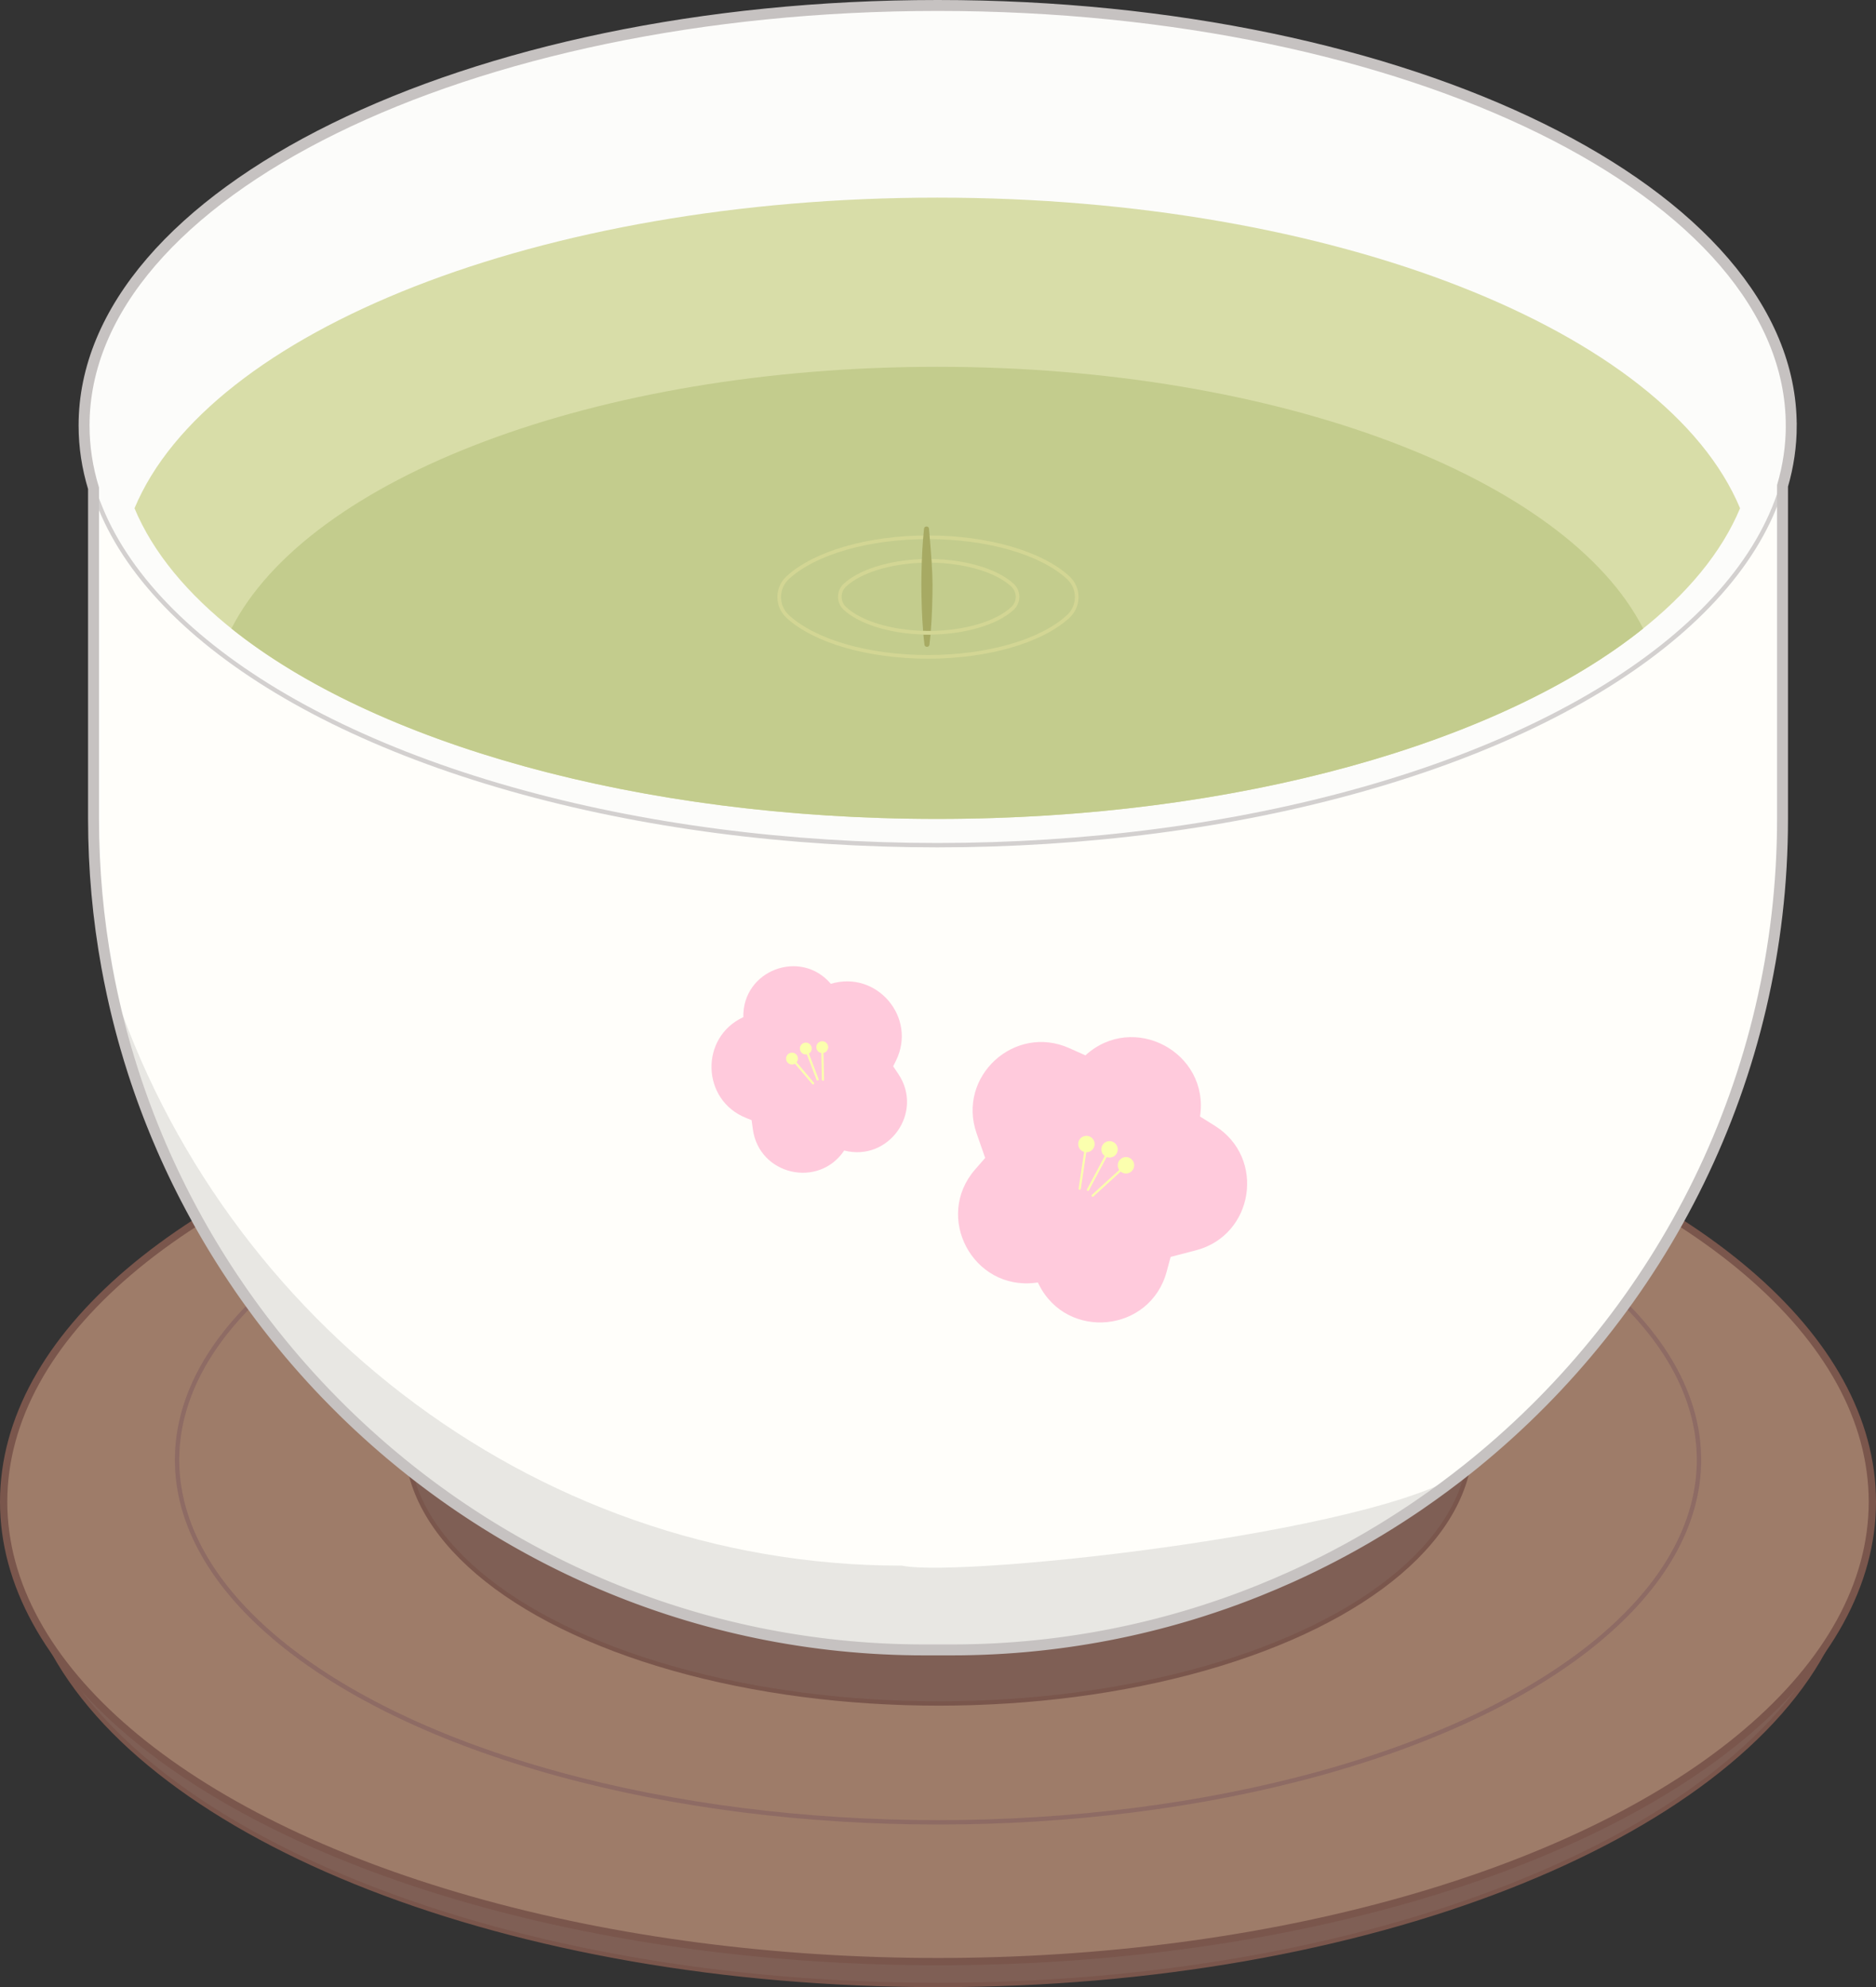<?xml version="1.0" encoding="UTF-8"?>
<svg id="_レイヤー_2" data-name="レイヤー 2" xmlns="http://www.w3.org/2000/svg" viewBox="0 0 2572.5 2725">
  <rect x="0" y="0" width="2572.5" height="2725" fill="#333333" stroke="none"/>
  <defs>
    <style>
      .cls-1 {
        fill: #9e7c69;
        stroke-width: 10px;
      }

      .cls-1, .cls-2, .cls-3, .cls-4, .cls-5, .cls-6, .cls-7 {
        stroke-miterlimit: 10;
      }

      .cls-1, .cls-6 {
        stroke: #7a564c;
      }

      .cls-2 {
        fill: #fffefa;
      }

      .cls-2, .cls-3, .cls-5, .cls-6 {
        stroke-width: 6px;
      }

      .cls-2, .cls-7 {
        stroke: #c6c2c1;
      }

      .cls-8 {
        fill: #d3d694;
      }

      .cls-3 {
        stroke: #8e6b64;
      }

      .cls-3, .cls-4, .cls-9, .cls-7 {
        fill: none;
      }

      .cls-4 {
        stroke: #fbffae;
        stroke-linecap: round;
        stroke-width: 3px;
      }

      .cls-5 {
        fill: #fcfcfa;
        stroke: #d3d0cf;
      }

      .cls-10 {
        fill: #ffcadc;
      }

      .cls-11 {
        fill: #e8e7e3;
      }

      .cls-12 {
        fill: #d8dda8;
      }

      .cls-6 {
        fill: #7f5f55;
      }

      .cls-13 {
        fill: #a7aa63;
      }

      .cls-7 {
        stroke-width: 15px;
      }

      .cls-14 {
        fill: #c3cc8d;
      }

      .cls-15 {
        fill: #fbffae;
      }
    </style>
  </defs>
  <g id="_レイヤー_9" data-name="レイヤー 9">
    <g>
      <g>
        <g>
          <path class="cls-6" d="M1286.25,2690c-569.92,0-1052.92-183.11-1219.32-436.3,136.37,269.01,630.64,468.3,1219.52,468.3s1086.89-200.8,1221.07-471.34c-164.52,254.76-649.09,439.34-1221.28,439.34Z"/>
          <ellipse class="cls-1" cx="1286.25" cy="2059.5" rx="1281.25" ry="630.5"/>
          <ellipse class="cls-3" cx="1286.28" cy="2002" rx="1043.49" ry="497"/>
          <ellipse class="cls-6" cx="1287.23" cy="1977" rx="729.53" ry="359"/>
        </g>
        <g>
          <path class="cls-2" d="M127.77,503h2316v619.5c0,628.91-510.59,1139.5-1139.5,1139.5h-37c-628.91,0-1139.5-510.59-1139.5-1139.5V503h0Z"/>
          <path class="cls-11" d="M1236.77,2147c-513.08,0-949.27-353.14-1090.78-821.65,96.39,530.83,563.74,936.65,1121.28,936.65h37c271.1,0,520.87-95.96,717.05-255.58-83.23,90.19-699.51,158.33-784.55,140.58Z"/>
          <ellipse class="cls-5" cx="1285.27" cy="583" rx="1170.5" ry="576"/>
        </g>
        <path class="cls-7" d="M2456.27,583.5C2456.27,265.38,1932.22,7.5,1285.77,7.5S115.27,265.38,115.27,583.5c0,29.26,4.45,58,13,86.08v453.42c0,69.19,6.26,136.98,18.22,202.85h0s0,0,0,0c2.12,11.7,4.44,23.34,6.92,34.91.19.88.37,1.76.56,2.63.66,3.06,1.35,6.11,2.04,9.16.28,1.26.56,2.52.85,3.77.67,2.91,1.35,5.82,2.04,8.72.33,1.37.65,2.74.98,4.11.69,2.86,1.39,5.71,2.11,8.57.34,1.38.69,2.76,1.04,4.13.73,2.87,1.46,5.73,2.21,8.59.34,1.3.69,2.6,1.03,3.9.78,2.94,1.57,5.89,2.38,8.82.29,1.06.59,2.11.88,3.17.88,3.18,1.77,6.35,2.68,9.52.02.07.04.14.06.21,3.24,11.27,6.66,22.47,10.24,33.6.25.77.49,1.55.74,2.33.96,2.97,1.94,5.92,2.93,8.88.4,1.19.79,2.38,1.19,3.56.95,2.81,1.91,5.61,2.88,8.41.45,1.31.91,2.62,1.36,3.93.96,2.75,1.94,5.49,2.92,8.23.48,1.33.95,2.65,1.43,3.97,1,2.74,2,5.49,3.02,8.22.47,1.27.95,2.53,1.42,3.79,1.05,2.8,2.11,5.6,3.18,8.39.41,1.06.83,2.12,1.24,3.18,1.16,3,2.33,5.99,3.52,8.98.1.24.2.48.29.73,4.23,10.6,8.61,21.11,13.15,31.55.34.78.67,1.55,1.01,2.33,1.22,2.8,2.46,5.58,3.71,8.37.52,1.17,1.04,2.35,1.57,3.51,1.19,2.64,2.4,5.28,3.61,7.91.59,1.29,1.19,2.58,1.79,3.87,1.2,2.58,2.41,5.15,3.62,7.72.62,1.31,1.25,2.63,1.88,3.94,1.23,2.57,2.46,5.13,3.71,7.68.62,1.26,1.24,2.52,1.86,3.78,1.28,2.61,2.57,5.22,3.88,7.81.55,1.1,1.11,2.19,1.67,3.29,1.4,2.76,2.79,5.51,4.21,8.26.25.48.5.96.75,1.44,5.05,9.76,10.25,19.43,15.57,29.03.46.82.91,1.65,1.36,2.47,1.44,2.58,2.9,5.15,4.36,7.72.67,1.18,1.34,2.37,2.02,3.55,1.4,2.44,2.81,4.87,4.23,7.3.75,1.29,1.5,2.58,2.26,3.86,1.4,2.38,2.81,4.75,4.22,7.11.79,1.31,1.57,2.62,2.36,3.93,1.42,2.35,2.85,4.7,4.29,7.05.79,1.28,1.58,2.56,2.37,3.84,1.47,2.37,2.94,4.74,4.42,7.1.74,1.17,1.48,2.34,2.22,3.5,1.56,2.47,3.13,4.93,4.71,7.39.48.74.96,1.48,1.44,2.22,5.7,8.79,11.52,17.5,17.45,26.13.63.92,1.26,1.84,1.89,2.76,1.6,2.31,3.22,4.62,4.84,6.92.86,1.22,1.71,2.44,2.58,3.66,1.56,2.19,3.12,4.38,4.69,6.56.94,1.31,1.88,2.61,2.83,3.92,1.55,2.13,3.11,4.26,4.67,6.39.98,1.33,1.96,2.66,2.95,3.98,1.57,2.11,3.14,4.21,4.72,6.31.99,1.31,1.98,2.61,2.97,3.92,1.6,2.11,3.21,4.22,4.83,6.31.95,1.24,1.92,2.47,2.88,3.7,1.68,2.16,3.36,4.32,5.05,6.46.78.98,1.56,1.96,2.34,2.94,6.16,7.75,12.42,15.42,18.77,23,.88,1.05,1.75,2.1,2.63,3.15,1.7,2.02,3.42,4.02,5.14,6.03,1.08,1.27,2.17,2.54,3.26,3.8,1.66,1.93,3.34,3.85,5.02,5.76,1.15,1.32,2.31,2.64,3.46,3.95,1.66,1.88,3.33,3.76,5.01,5.63,1.19,1.33,2.39,2.66,3.58,3.99,1.67,1.85,3.35,3.7,5.03,5.54,1.21,1.32,2.42,2.64,3.64,3.95,1.7,1.84,3.4,3.68,5.1,5.5,1.2,1.28,2.4,2.55,3.61,3.83,1.75,1.85,3.49,3.7,5.25,5.54,1.11,1.16,2.24,2.32,3.36,3.48,6.44,6.68,12.97,13.28,19.57,19.8,1.21,1.19,2.41,2.39,3.62,3.58,1.75,1.71,3.52,3.42,5.28,5.12,1.34,1.29,2.67,2.59,4.01,3.87,1.73,1.66,3.48,3.31,5.22,4.96,1.39,1.31,2.78,2.63,4.18,3.94,1.73,1.62,3.47,3.23,5.21,4.84,1.42,1.32,2.85,2.63,4.28,3.94,1.74,1.59,3.48,3.18,5.23,4.76,1.45,1.31,2.9,2.61,4.36,3.92,1.75,1.57,3.5,3.13,5.26,4.69,1.47,1.3,2.95,2.59,4.42,3.88,1.76,1.54,3.52,3.09,5.29,4.62,1.48,1.28,2.98,2.55,4.47,3.83,1.78,1.53,3.56,3.06,5.35,4.57,1.25,1.06,2.52,2.1,3.77,3.16,3.6,3.01,7.21,6,10.84,8.97,1.58,1.29,3.16,2.59,4.76,3.88,1.75,1.42,3.52,2.82,5.28,4.22,1.62,1.29,3.23,2.58,4.85,3.87,1.76,1.39,3.53,2.77,5.31,4.16,1.64,1.28,3.28,2.56,4.93,3.83,1.77,1.36,3.54,2.72,5.32,4.08,1.67,1.27,3.34,2.54,5.02,3.8,1.77,1.34,3.55,2.67,5.33,4,1.7,1.27,3.41,2.53,5.11,3.78,1.77,1.3,3.54,2.61,5.32,3.9,1.75,1.27,3.51,2.54,5.26,3.8,1.75,1.26,3.5,2.52,5.26,3.77,1.85,1.32,3.72,2.62,5.58,3.93,1.68,1.18,3.35,2.36,5.03,3.53,3.24,2.25,6.49,4.47,9.75,6.68,1.74,1.18,3.48,2.34,5.23,3.51,2.02,1.36,4.04,2.72,6.07,4.06,1.72,1.14,3.45,2.26,5.18,3.39,1.9,1.24,3.8,2.49,5.71,3.72,1.77,1.14,3.55,2.27,5.32,3.41,1.89,1.2,3.78,2.41,5.68,3.6,1.79,1.12,3.58,2.24,5.38,3.36,1.9,1.18,3.81,2.36,5.72,3.53,1.8,1.1,3.59,2.2,5.4,3.29,1.94,1.17,3.88,2.34,5.82,3.5,1.79,1.07,3.57,2.13,5.36,3.19,2.01,1.19,4.02,2.36,6.04,3.53,1.74,1.01,3.47,2.03,5.22,3.03,2.2,1.26,4.4,2.51,6.61,3.76,1.57.89,3.14,1.79,4.72,2.67,3.68,2.06,7.38,4.11,11.08,6.13,1.34.73,2.68,1.44,4.02,2.17,2.49,1.35,4.98,2.69,7.49,4.02,1.67.89,3.35,1.76,5.03,2.64,2.19,1.15,4.38,2.3,6.57,3.43,1.76.91,3.53,1.81,5.3,2.71,2.13,1.08,4.26,2.17,6.39,3.24,1.8.9,3.6,1.8,5.41,2.69,2.13,1.05,4.26,2.1,6.39,3.14,1.81.88,3.61,1.76,5.42,2.63,2.16,1.04,4.33,2.07,6.5,3.09,1.79.85,3.58,1.69,5.37,2.53,2.25,1.05,4.51,2.09,6.77,3.12,1.72.79,3.43,1.58,5.15,2.36,2.5,1.13,5.01,2.24,7.51,3.36,1.49.66,2.98,1.33,4.47,1.99,3.94,1.73,7.88,3.43,11.84,5.12,1.07.46,2.15.9,3.23,1.35,2.97,1.25,5.93,2.5,8.91,3.72,1.62.67,3.24,1.32,4.87,1.98,2.45.99,4.9,1.99,7.35,2.97,1.76.7,3.52,1.39,5.28,2.08,2.34.92,4.69,1.83,7.03,2.74,1.81.7,3.62,1.38,5.43,2.07,2.32.88,4.65,1.75,6.98,2.62,1.82.68,3.65,1.35,5.48,2.02,2.35.86,4.71,1.71,7.07,2.55,1.8.64,3.6,1.29,5.4,1.92,2.45.86,4.91,1.71,7.37,2.56,1.72.59,3.43,1.19,5.15,1.77,2.73.93,5.47,1.83,8.21,2.74,1.45.48,2.9.97,4.35,1.44,4.16,1.36,8.33,2.69,12.51,4,.79.25,1.59.49,2.39.73,3.43,1.07,6.87,2.12,10.32,3.16,1.56.47,3.14.92,4.7,1.39,2.69.79,5.38,1.59,8.07,2.36,1.75.5,3.51.99,5.26,1.49,2.53.71,5.06,1.42,7.6,2.12,1.82.5,3.65.99,5.47,1.48,2.49.67,4.99,1.33,7.49,1.99,1.84.48,3.69.96,5.54,1.43,2.52.64,5.03,1.28,7.56,1.91,1.82.45,3.63.91,5.46,1.35,2.62.64,5.25,1.26,7.88,1.88,1.72.41,3.44.82,5.16,1.22,2.92.67,5.84,1.33,8.77,1.98,1.44.32,2.87.65,4.32.97,4.35.95,8.71,1.88,13.08,2.78.51.11,1.03.2,1.54.31,3.87.79,7.75,1.57,11.64,2.32,1.54.3,3.08.58,4.62.87,2.88.54,5.76,1.09,8.64,1.61,1.76.32,3.53.63,5.29.94,2.68.47,5.35.94,8.04,1.39,1.85.31,3.71.62,5.56.92,2.62.43,5.24.85,7.87,1.26,1.88.29,3.75.58,5.63.87,2.64.4,5.28.79,7.93,1.17,1.85.27,3.7.53,5.55.79,2.74.38,5.49.75,8.24,1.11,1.75.23,3.5.47,5.26.69,3.04.39,6.08.75,9.13,1.11,1.47.17,2.93.36,4.4.53,4.51.52,9.02,1.01,13.55,1.47.25.03.51.05.76.07,4.27.43,8.56.85,12.84,1.23,1.52.14,3.05.26,4.57.39,3.03.26,6.06.52,9.1.76,1.78.14,3.57.27,5.35.4,2.79.2,5.58.41,8.38.59,1.88.12,3.77.24,5.65.35,2.72.17,5.44.32,8.17.47,1.91.1,3.83.2,5.75.29,2.73.13,5.46.25,8.19.37,1.89.08,3.79.16,5.68.23,2.82.1,5.65.19,8.47.27,1.8.05,3.6.11,5.4.15,3.11.08,6.22.13,9.33.18,1.52.02,3.04.06,4.56.08,4.63.06,9.27.09,13.91.09h37c4.59,0,9.18-.03,13.76-.09,1.5-.02,3-.05,4.5-.07,3.09-.05,6.18-.1,9.26-.18,1.76-.04,3.51-.1,5.27-.15,2.84-.08,5.67-.17,8.5-.27,1.83-.07,3.65-.14,5.48-.21,2.79-.11,5.57-.24,8.36-.37,1.8-.09,3.61-.17,5.41-.27,2.89-.15,5.78-.32,8.67-.5,1.66-.1,3.33-.2,4.99-.3,3.41-.22,6.8-.47,10.2-.72,1.12-.08,2.25-.16,3.37-.24,4.47-.34,8.93-.72,13.39-1.11,1.35-.12,2.69-.26,4.04-.38,3.14-.29,6.28-.59,9.41-.9,1.76-.18,3.52-.37,5.28-.56,2.72-.29,5.44-.58,8.15-.89,1.88-.21,3.76-.43,5.65-.66,2.6-.31,5.2-.62,7.79-.95,1.91-.24,3.82-.48,5.72-.73,2.6-.34,5.19-.69,7.78-1.05,1.87-.26,3.73-.51,5.6-.78,2.75-.39,5.49-.8,8.23-1.21,1.68-.25,3.37-.5,5.05-.76,4.14-.64,8.28-1.3,12.41-1.99,1.44-.24,2.88-.49,4.32-.74,3.07-.52,6.13-1.05,9.19-1.59,1.9-.34,3.79-.7,5.69-1.04,2.46-.45,4.91-.9,7.36-1.37,2.04-.39,4.07-.79,6.1-1.19,2.3-.45,4.61-.91,6.91-1.38,2.08-.42,4.17-.85,6.25-1.29,2.25-.47,4.49-.95,6.73-1.43,2.1-.45,4.2-.9,6.29-1.37,2.23-.49,4.45-1,6.68-1.51,2.08-.47,4.17-.94,6.25-1.43,2.31-.54,4.61-1.1,6.91-1.65,3.44-.83,6.87-1.67,10.3-2.53,2.53-.63,5.06-1.26,7.58-1.91,2.22-.57,4.43-1.16,6.65-1.75,2-.53,4-1.05,6-1.59,2.28-.62,4.55-1.25,6.82-1.88,1.91-.53,3.83-1.06,5.73-1.6,2.31-.65,4.62-1.32,6.93-1.98,1.85-.54,3.7-1.08,5.54-1.62,2.35-.69,4.69-1.39,7.03-2.1,1.76-.53,3.52-1.07,5.27-1.61,2.41-.74,4.82-1.48,7.23-2.24,1.57-.49,3.13-1,4.69-1.5,9.25-2.96,18.45-6.03,27.59-9.22,1.14-.4,2.28-.78,3.41-1.18,2.65-.93,5.29-1.88,7.93-2.84,1.39-.5,2.78-1,4.17-1.5,2.59-.94,5.17-1.9,7.75-2.87,1.41-.53,2.82-1.05,4.23-1.59,2.6-.98,5.19-1.97,7.78-2.97,1.33-.51,2.65-1.03,3.97-1.55,2.68-1.05,5.36-2.1,8.03-3.16,1.08-.43,2.15-.87,3.22-1.3,13.49-5.44,26.86-11.12,40.09-17.05.71-.32,1.42-.63,2.14-.95,2.9-1.31,5.78-2.63,8.67-3.96.94-.43,1.88-.86,2.81-1.3,2.84-1.32,5.66-2.64,8.49-3.98.92-.44,1.84-.88,2.76-1.32,2.89-1.38,5.77-2.77,8.65-4.17.71-.34,1.41-.69,2.12-1.04,17.11-8.39,33.97-17.2,50.59-26.41.43-.24.85-.47,1.28-.71,3.04-1.69,6.08-3.4,9.1-5.12.56-.32,1.11-.63,1.67-.95,3.03-1.73,6.05-3.47,9.06-5.22.43-.25.86-.5,1.29-.75,20.15-11.77,39.92-24.15,59.27-37.09.24-.16.48-.32.72-.48,3.09-2.07,6.16-4.15,9.23-6.25.24-.16.48-.33.71-.49,22.65-15.53,44.71-31.85,66.16-48.92.15-.12.3-.24.45-.36,3.01-2.4,6.02-4.82,9.01-7.25,0,0,0,0,0,0,0,0,0,0,0,0,257.34-209.38,422.45-528.3,422.45-883.92v-456.78c7.9-27.01,12-54.63,12-82.72Z"/>
        <g>
          <path class="cls-12" d="M1285.27,271c-545.28,0-999.67,183.19-1100.82,426,101.14,242.81,555.54,426,1100.82,426s999.67-183.19,1100.82-426c-101.14-242.81-555.54-426-1100.82-426Z"/>
          <path class="cls-14" d="M1285.27,1123c412.55,0,773.07-104.86,967.94-261.07-104.96-205.9-498.49-358.93-967.94-358.93s-862.98,153.03-967.94,358.93c194.87,156.21,555.39,261.07,967.94,261.07Z"/>
        </g>
        <g>
          <path class="cls-10" d="M1423.17,1758.67l1.4,2.79c38.81,77.42,152.71,65.91,175.25-17.7l5.44-20.18,34.49-8.96c79.84-20.74,96.19-126.91,26.28-170.71l-20.46-12.82h0c13.23-88.01-91.42-143.86-157.17-83.87h0s-22.04-9.86-22.04-9.86c-75.3-33.69-154.39,39-127.17,116.87l11.76,33.64-13.74,15.76c-56.91,65.27-3.05,166.3,82.86,155.43l3.09-.39Z"/>
          <g>
            <line class="cls-4" x1="1521.74" y1="1575.61" x2="1491.86" y2="1631.62"/>
            <path class="cls-15" d="M1511.53,1570.8c2.93-5.5,9.77-7.57,15.26-4.64,5.5,2.93,7.57,9.77,4.64,15.26-2.93,5.49-9.77,7.57-15.26,4.64-5.5-2.93-7.57-9.77-4.64-15.26Z"/>
          </g>
          <g>
            <line class="cls-4" x1="1489.85" y1="1568.29" x2="1480.57" y2="1630.05"/>
            <path class="cls-15" d="M1478.62,1567.17c.93-6.16,6.67-10.4,12.83-9.48,6.16.93,10.4,6.67,9.48,12.83-.93,6.16-6.67,10.4-12.83,9.48-6.16-.93-10.4-6.67-9.48-12.83Z"/>
          </g>
          <g>
            <line class="cls-4" x1="1544.43" y1="1597.57" x2="1498.3" y2="1639.67"/>
            <path class="cls-15" d="M1536.42,1589.62c4.6-4.2,11.74-3.87,15.93.73,4.2,4.6,3.87,11.74-.73,15.93-4.6,4.2-11.74,3.87-15.93-.73-4.2-4.6-3.87-11.74.73-15.93Z"/>
          </g>
        </g>
        <g>
          <path class="cls-10" d="M1157.6,1577.71h0c61.19,15.78,109.48-52.39,74.3-104.88l-7.13-10.64,3.7-7.41c29.48-59.08-25.97-124.78-89.16-105.64h0s0,0,0,0c-41.54-48.86-121.43-18.46-119.98,45.66h0s0,0,0,0c-59.93,27.71-57.68,113.65,3.62,138.19l7.69,3.08,1.75,12.69c8.62,62.6,90,81.42,125.23,28.96h0Z"/>
          <g>
            <line class="cls-4" x1="1104.84" y1="1437.48" x2="1121.11" y2="1480.24"/>
            <path class="cls-15" d="M1097.39,1440.75c-1.6-4.2.51-8.89,4.71-10.49,4.19-1.6,8.89.51,10.49,4.71,1.6,4.19-.51,8.89-4.71,10.49-4.19,1.6-8.89-.51-10.49-4.71Z"/>
          </g>
          <g>
            <line class="cls-4" x1="1085.76" y1="1451.34" x2="1114.92" y2="1485.63"/>
            <path class="cls-15" d="M1079.83,1456.91c-2.91-3.42-2.49-8.55.93-11.46,3.42-2.91,8.55-2.49,11.46.93,2.91,3.42,2.49,8.55-.93,11.46-3.42,2.91-8.55,2.49-11.46-.93Z"/>
          </g>
          <g>
            <line class="cls-4" x1="1127.51" y1="1435.56" x2="1128.53" y2="1480.55"/>
            <path class="cls-15" d="M1119.4,1436.15c-.1-4.49,3.46-8.21,7.94-8.31,4.49-.1,8.21,3.46,8.31,7.94.1,4.49-3.46,8.21-7.94,8.31-4.49.1-8.21-3.46-8.31-7.94Z"/>
          </g>
        </g>
      </g>
      <g>
        <path class="cls-8" d="M1272.48,903.27c-82.07,0-156.41-21.48-194.01-56.06-7.94-7.3-12.49-17.66-12.49-28.44,0-10.78,4.55-21.14,12.49-28.44,37.6-34.58,111.95-56.06,194.01-56.06s156.41,21.48,194.01,56.06c7.94,7.3,12.49,17.66,12.49,28.44,0,10.78-4.55,21.14-12.49,28.44-37.6,34.58-111.95,56.06-194.01,56.06ZM1272.48,739.27c-80.87,0-153.91,20.98-190.63,54.74-7.01,6.45-10.87,15.24-10.87,24.76,0,9.52,3.86,18.31,10.87,24.76,36.72,33.77,109.76,54.74,190.63,54.74s153.91-20.98,190.63-54.74c7.01-6.45,10.87-15.24,10.87-24.76,0-9.52-3.86-18.31-10.87-24.76-36.72-33.77-109.76-54.74-190.63-54.74Z"/>
        <g>
          <path class="cls-9" d="M1276.37,865.25c47.31-.49,89.75-12.91,111.25-32.68,4.01-3.69,6.23-8.73,6.23-14.18s-2.21-10.49-6.23-14.18c-21.18-19.48-62.67-31.83-109.12-32.66.16,5.27.25,10.23.28,14.73-.1,26.39-.66,52.72-2.4,78.98Z"/>
          <path class="cls-9" d="M1263.57,771.68c-44.45,1.58-83.79,13.74-104.23,32.53-4.02,3.69-6.23,8.73-6.23,14.18s2.21,10.49,6.23,14.18c20.78,19.11,61.12,31.35,106.5,32.59-1.74-26.23-2.3-52.53-2.4-78.89.02-4.87.07-9.73.12-14.59Z"/>
          <path class="cls-8" d="M1160.34,832.57c-4.02-3.69-6.23-8.73-6.23-14.18s2.21-10.49,6.23-14.18c20.43-18.79,59.77-30.94,104.23-32.53.02-1.67.04-3.34.07-5.01-45.71,1.6-86.37,14.26-107.68,33.85-4.98,4.58-7.84,11.09-7.84,17.86s2.86,13.28,7.84,17.86c21.7,19.96,63.49,32.72,110.24,33.92-.12-1.67-.25-3.34-.36-5.01-45.39-1.24-85.72-13.49-106.5-32.59Z"/>
          <path class="cls-8" d="M1390,800.53c-22.08-20.3-64.94-33.16-112.67-33.98.06,1.7.11,3.37.16,5.01,46.45.83,87.95,13.18,109.12,32.66,4.01,3.69,6.23,8.73,6.23,14.18s-2.21,10.49-6.23,14.18c-21.5,19.77-63.95,32.2-111.25,32.68-.11,1.67-.24,3.34-.36,5,48.66-.43,92.56-13.37,115-34.01,4.98-4.58,7.84-11.09,7.84-17.86s-2.86-13.28-7.84-17.86Z"/>
          <path class="cls-13" d="M1266.2,870.17c.44,4.69.92,9.38,1.51,14.07.46,3.68,6.34,3.68,6.8,0,.58-4.67,1.06-9.34,1.5-14.01-.84,0-1.68.02-2.53.02-2.44,0-4.86-.03-7.28-.08Z"/>
          <path class="cls-13" d="M1278.49,789.87c-.05-1.32-.1-2.66-.16-4.03-.85-19.29-2.77-42.78-4.42-60.88-.36-3.94-6.37-3.97-6.8-.03-2.18,20.29-3.11,40.63-3.48,61.02-.02,1.34-.05,2.68-.07,4.03-.06,3.91-.1,7.82-.12,11.74.1,21.21.66,42.36,2.4,63.46,2.53.06,5.08.09,7.64.09.97,0,1.93-.01,2.89-.02,1.74-21.12,2.3-42.3,2.4-63.54-.02-3.62-.12-7.61-.28-11.85Z"/>
          <path class="cls-8" d="M1273.48,865.27c-2.56,0-5.11-.04-7.64-.11.11,1.67.24,3.34.36,5.01,2.42.06,4.84.1,7.28.1.85,0,1.69-.01,2.53-.02.12-1.67.25-3.33.36-5-.96.01-1.92.02-2.89.02Z"/>
        </g>
      </g>
    </g>
  </g>
</svg>